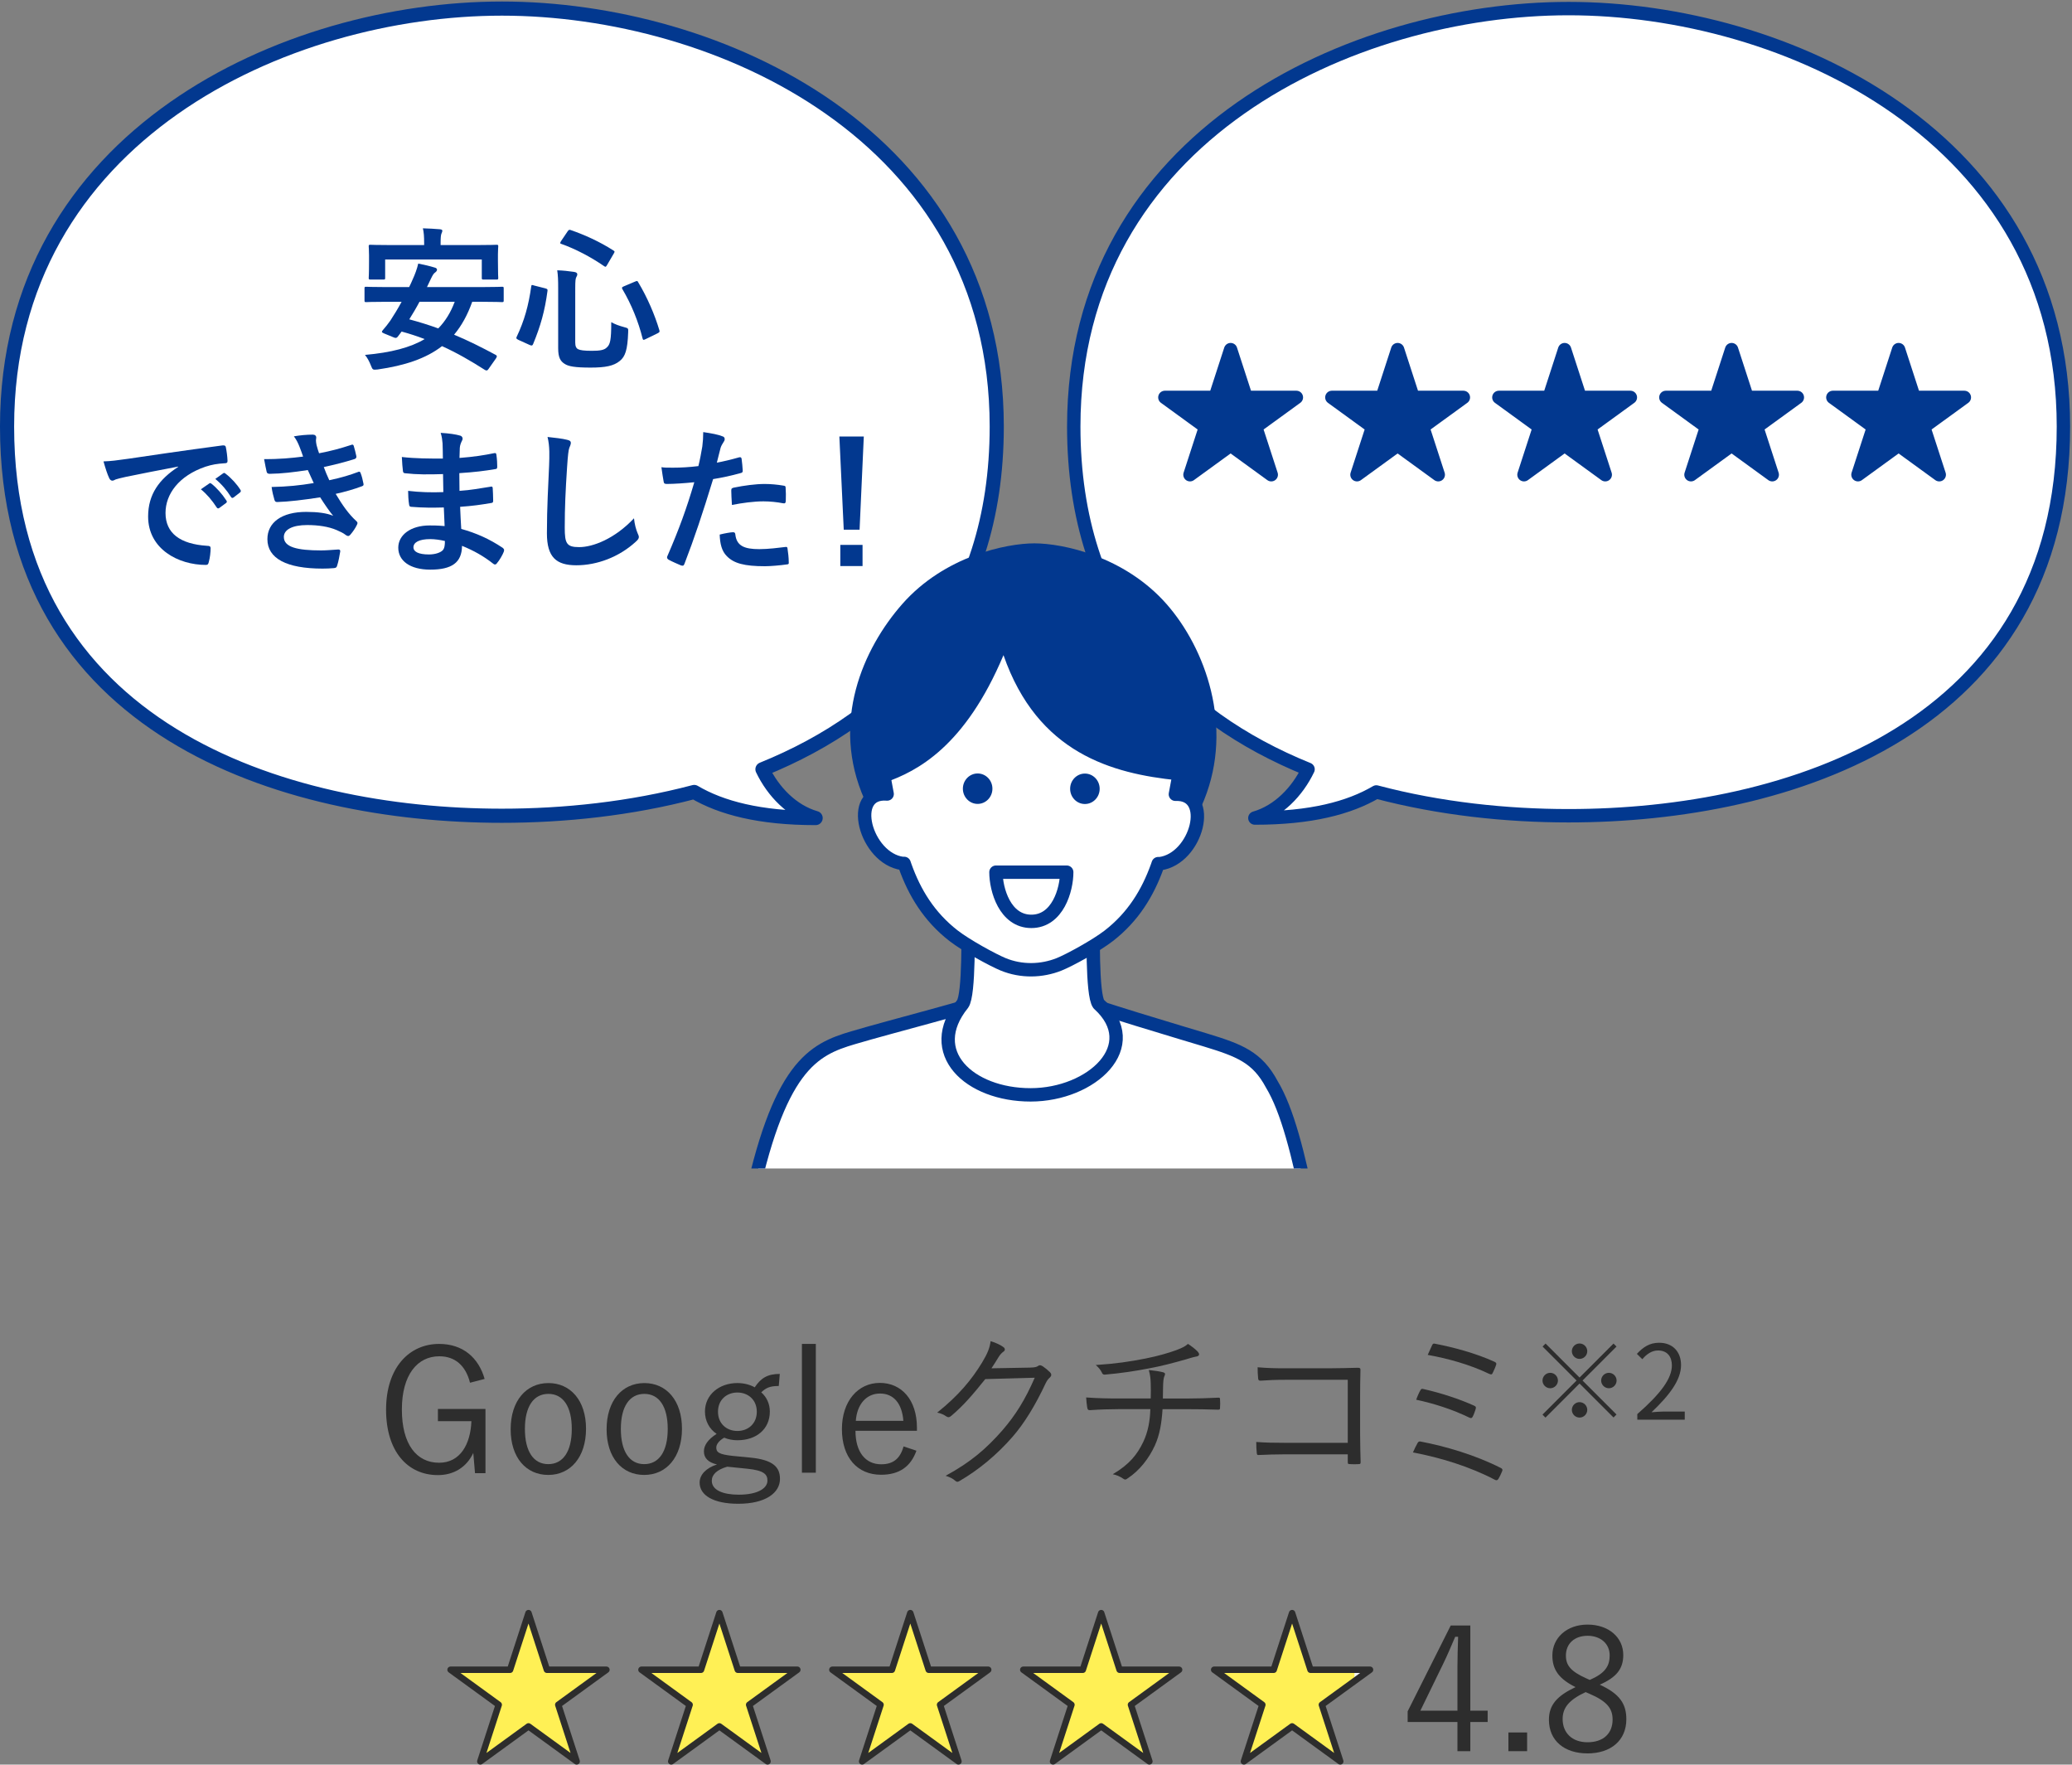 <?xml version="1.0" encoding="utf-8"?>
<!-- Generator: Adobe Illustrator 16.0.0, SVG Export Plug-In . SVG Version: 6.00 Build 0)  -->
<!DOCTYPE svg PUBLIC "-//W3C//DTD SVG 1.1//EN" "http://www.w3.org/Graphics/SVG/1.1/DTD/svg11.dtd">
<svg version="1.1" id="pict" xmlns="http://www.w3.org/2000/svg" xmlns:xlink="http://www.w3.org/1999/xlink" x="0px" y="0px"
	 width="241.439px" height="205.564px" viewBox="0 0 241.439 205.564" enable-background="new 0 0 241.439 205.564"
	 xml:space="preserve">
<rect x="0" y="0" width="241.439" height="205.564" fill="#808080" stroke="none"/>
<g>
	<g>
		<g>
			<path fill="#FFFFFF" d="M182.779,1c-25.1,0-57.66,14.721-57.66,48.688c0,21.623,12.077,33.761,27.301,39.927
				c-1.251,2.612-3.46,4.896-6.198,5.681c6.516,0.004,11.002-1.183,14.152-3.039c7.413,1.96,15.175,2.771,22.405,2.771
				c25.521,0,57.66-10.062,57.66-45.341C240.439,15.72,207.878,1,182.779,1z"/>
		</g>
		<g>
			
				<path fill="none" stroke="#02388F" stroke-width="1.56" stroke-linecap="round" stroke-linejoin="round" stroke-miterlimit="10" d="
				M182.779,1c-25.1,0-57.66,14.721-57.66,48.688c0,21.623,12.077,33.761,27.301,39.927c-1.251,2.612-3.46,4.896-6.198,5.681
				c6.516,0.004,11.002-1.183,14.152-3.039c7.413,1.96,15.175,2.771,22.405,2.771c25.521,0,57.66-10.062,57.66-45.341
				C240.439,15.72,207.878,1,182.779,1z"/>
		</g>
	</g>
	<g>
		<g>
			<path fill="#FFFFFF" d="M116.145,49.688C116.145,15.72,83.583,1,58.484,1C33.385,1,0.823,15.72,0.823,49.688
				c0,35.279,32.141,45.341,57.661,45.341c7.231,0,14.993-0.812,22.406-2.771c3.15,1.855,7.637,3.042,14.152,3.039
				c-2.738-0.786-4.948-3.068-6.198-5.682C104.066,83.449,116.145,71.31,116.145,49.688z"/>
		</g>
		<g>
			
				<path fill="none" stroke="#02388F" stroke-width="1.647" stroke-linecap="round" stroke-linejoin="round" stroke-miterlimit="10" d="
				M116.145,49.688C116.145,15.72,83.583,1,58.484,1C33.385,1,0.823,15.72,0.823,49.688c0,35.279,32.141,45.341,57.661,45.341
				c7.231,0,14.993-0.812,22.406-2.771c3.15,1.855,7.637,3.042,14.152,3.039c-2.738-0.786-4.948-3.068-6.198-5.682
				C104.066,83.449,116.145,71.31,116.145,49.688z"/>
		</g>
	</g>
	<g>
		<g>
			<defs>
				<rect id="SVGID_1_" x="85.682" y="60.455" width="68.322" height="75.666"/>
			</defs>
			<clipPath id="SVGID_2_">
				<use xlink:href="#SVGID_1_"  overflow="visible"/>
			</clipPath>
			<g clip-path="url(#SVGID_2_)">
				<g>
					<g>
						<path fill="#02388F" d="M120.533,109.043c-5.521,0-14.556-4.153-19.791-15.894c-4.021-9.015-0.14-17.628,4.388-22.777
							c4.923-5.599,12.146-7.076,15.403-7.076c3.257,0,10.479,1.479,15.402,7.076c4.526,5.148,7.819,14.224,4.388,22.777
							C135.58,104.972,126.055,109.043,120.533,109.043z"/>
						<g>
							<g>
								<g>
									
										<path fill="#FFFFFF" stroke="#02388F" stroke-width="1.56" stroke-linecap="round" stroke-linejoin="round" stroke-miterlimit="10" d="
										M141.959,182.179c3.704-0.511,7.223-1.314,9.682-2.533c4.212-2.087,4.088-5.904,4.126-10.484
										c0.024-2.938-1.678-20.989-3.077-27.871c-1.4-6.892-2.688-11.989-4.498-14.982c-1.692-3.159-3.76-3.946-7.698-5.149
										c-1.574-0.48-14.359-4.261-15.726-5.004h-8.874c-2.288,0.95-11.845,3.357-16.482,4.732
										c-4.639,1.375-8.743,3.229-12.201,20.231c-1.4,6.883-3.288,25.272-3.291,28.209c-0.004,5.449,0.147,8.397,4.416,10.367
										c2.81,1.296,6.946,2.027,11.172,2.404L141.959,182.179z"/>
									
										<path fill="#F5F6F9" stroke="#02388F" stroke-width="1.56" stroke-linecap="round" stroke-linejoin="round" stroke-miterlimit="10" d="
										M96.926,181.765c0.02-3.081,0.055-17.899,0.255-21.729c0.159-3.044-0.005-12.227,0.245-21.229"/>
									
										<path fill="#F5F6F9" stroke="#02388F" stroke-width="1.56" stroke-linecap="round" stroke-linejoin="round" stroke-miterlimit="10" d="
										M142.742,182.067c-0.021-3.08-0.056-18.201-0.257-22.031c-0.159-3.044-0.246-14.063-0.246-21.229"/>
									
										<path fill="#FFFFFF" stroke="#02388F" stroke-width="1.56" stroke-linecap="round" stroke-linejoin="round" stroke-miterlimit="10" d="
										M128.025,116.96c-0.797-1.084-0.631-8.674-0.631-10.714c0-2.361-14.576-2.385-14.598,0c0,2.041,0.166,9.63-0.63,10.714
										c-4.54,5.632,0.777,10.583,7.923,10.583C127.233,127.543,133.384,121.814,128.025,116.96z"/>
								</g>
								
									<path fill="#FFFFFF" stroke="#02388F" stroke-width="1.56" stroke-linecap="round" stroke-linejoin="round" stroke-miterlimit="10" d="
									M136.961,92.526c1.08-5.928,1.908-8.161-0.738-14.362c-2.656-6.223-8.893-9.96-16.027-9.967
									c-7.133-0.007-13.378,3.719-16.046,9.937c-2.659,6.196-1.846,8.432-0.776,14.36c-4.653-0.375-2.53,7.517,1.788,8.09
									c0.067,0.001,0.129-0.003,0.194-0.004c0.037,0.109,0.073,0.217,0.107,0.313c1.104,3.092,2.794,5.893,5.647,8.111
									c1.5,1.165,4.609,2.851,5.771,3.329c2.134,0.881,4.507,0.815,6.531,0.006c1.167-0.466,4.273-2.155,5.775-3.317
									c2.859-2.213,4.554-5.011,5.664-8.101c0.035-0.098,0.072-0.205,0.109-0.313c0.063,0,0.125,0.005,0.192,0.005
									C139.475,100.046,141.49,92.337,136.961,92.526z"/>
								<g>
									<ellipse fill="#02388F" cx="113.92" cy="91.876" rx="1.721" ry="1.773"/>
									<ellipse fill="#02388F" cx="126.418" cy="91.888" rx="1.721" ry="1.773"/>
								</g>
								<path fill="#02388F" d="M134.886,71.877c-4.726-5.633-10.898-6.424-14.688-6.428c-3.266-0.003-9.574,1.619-14.176,5.643
									c-5.246,4.588-5.209,15.472-4.836,17.266c0.537,2.591,0.906,3.154,1.939,2.797c3.771-1.311,9.326-4.196,13.807-14.835
									c3.971,11.427,12.646,13.797,20.273,14.576C140.715,90.903,141.964,80.315,134.886,71.877z"/>
							</g>
						</g>
					</g>
				</g>
				
					<path fill="#FFFFFF" stroke="#02388F" stroke-width="1.56" stroke-linecap="round" stroke-linejoin="round" stroke-miterlimit="10" d="
					M116.054,101.602c0,2.028,1.045,5.73,4.122,5.73c3.078,0,4.123-3.702,4.123-5.73H116.054z"/>
			</g>
		</g>
	</g>
	<g>
		
			<polygon fill="#02388F" stroke="#02388F" stroke-width="1.56" stroke-linecap="round" stroke-linejoin="round" stroke-miterlimit="10" points="
			143.397,40.729 145.206,46.295 151.059,46.295 146.323,49.735 148.132,55.3 143.397,51.861 138.663,55.3 140.472,49.735 
			135.737,46.295 141.59,46.295 		"/>
		
			<polygon fill="#02388F" stroke="#02388F" stroke-width="1.56" stroke-linecap="round" stroke-linejoin="round" stroke-miterlimit="10" points="
			162.857,40.729 164.665,46.295 170.518,46.295 165.783,49.735 167.592,55.3 162.857,51.861 158.123,55.3 159.931,49.735 
			155.196,46.295 161.049,46.295 		"/>
		
			<polygon fill="#02388F" stroke="#02388F" stroke-width="1.56" stroke-linecap="round" stroke-linejoin="round" stroke-miterlimit="10" points="
			182.316,40.729 184.125,46.295 189.977,46.295 185.242,49.735 187.051,55.3 182.316,51.861 177.582,55.3 179.391,49.735 
			174.656,46.295 180.508,46.295 		"/>
		
			<polygon fill="#02388F" stroke="#02388F" stroke-width="1.56" stroke-linecap="round" stroke-linejoin="round" stroke-miterlimit="10" points="
			201.775,40.729 203.584,46.295 209.436,46.295 204.701,49.735 206.51,55.3 201.775,51.861 197.041,55.3 198.85,49.735 
			194.115,46.295 199.967,46.295 		"/>
		
			<polygon fill="#02388F" stroke="#02388F" stroke-width="1.56" stroke-linecap="round" stroke-linejoin="round" stroke-miterlimit="10" points="
			221.234,40.729 223.043,46.295 228.895,46.295 224.16,49.735 225.969,55.3 221.234,51.861 216.5,55.3 218.309,49.735 
			213.573,46.295 219.426,46.295 		"/>
	</g>
	<g>
		<g>
			<path fill="#02388F" d="M56.91,43.004c-0.109,0.165-0.22,0.201-0.402,0.091c-1.66-1.059-3.266-1.988-5-2.773
				c-1.861,1.442-4.325,2.264-7.5,2.72c-0.566,0.055-0.584,0.055-0.785-0.456c-0.183-0.475-0.42-0.913-0.693-1.241
				c3.048-0.272,5.292-0.857,6.953-1.844c-0.856-0.328-1.733-0.62-2.684-0.876l-0.455,0.604c-0.129,0.146-0.219,0.183-0.475,0.072
				l-1.113-0.457c-0.312-0.127-0.293-0.2-0.164-0.364c0.31-0.348,0.62-0.749,0.894-1.133c0.42-0.639,0.876-1.387,1.313-2.189h-1.842
				c-1.625,0-2.172,0.037-2.281,0.037c-0.184,0-0.201-0.02-0.201-0.201v-1.387c0-0.184,0.019-0.201,0.201-0.201
				c0.109,0,0.656,0.037,2.281,0.037h2.719c0.146-0.292,0.291-0.604,0.42-0.913c0.236-0.511,0.51-1.222,0.639-1.825
				c0.656,0.128,1.368,0.292,1.952,0.475c0.146,0.036,0.237,0.129,0.237,0.237c0,0.109-0.072,0.219-0.219,0.328
				c-0.146,0.091-0.273,0.273-0.476,0.694l-0.475,1.003h6.461c1.623,0,2.152-0.037,2.281-0.037c0.182,0,0.199,0.018,0.199,0.201
				v1.387c0,0.182-0.019,0.201-0.199,0.201c-0.129,0-0.658-0.037-2.281-0.037h-1.188c-0.547,1.533-1.239,2.792-2.115,3.833
				c1.624,0.676,3.229,1.479,4.854,2.354c0.092,0.056,0.127,0.092,0.127,0.164c0,0.073-0.035,0.146-0.108,0.255L56.91,43.004z
				 M55.413,28.55c1.716,0,2.336-0.035,2.445-0.035c0.183,0,0.2,0.018,0.2,0.182c0,0.11-0.036,0.438-0.036,0.93v0.749
				c0,1.606,0.036,1.879,0.036,1.989c0,0.182-0.019,0.201-0.2,0.201h-1.516c-0.182,0-0.201-0.02-0.201-0.201v-2.135h-11.26v2.135
				c0,0.182-0.019,0.201-0.2,0.201h-1.515c-0.184,0-0.201-0.02-0.201-0.201c0-0.128,0.037-0.383,0.037-1.989v-0.602
				c0-0.64-0.037-0.967-0.037-1.077c0-0.165,0.019-0.182,0.201-0.182c0.127,0,0.729,0.035,2.444,0.035h3.814v-0.219
				c0-0.785-0.037-1.277-0.146-1.733c0.677,0.019,1.352,0.055,1.972,0.108c0.201,0.02,0.293,0.073,0.293,0.165
				c0,0.127-0.056,0.219-0.109,0.365c-0.054,0.146-0.092,0.383-0.092,1.095v0.219H55.413z M48.88,35.156
				c-0.364,0.694-0.768,1.369-1.188,2.044c1.15,0.311,2.281,0.657,3.377,1.058c0.82-0.839,1.441-1.843,1.916-3.102H48.88z"/>
			<path fill="#02388F" d="M63.525,33.587c0.256,0.072,0.292,0.109,0.273,0.292c-0.311,2.336-0.803,4.087-1.678,6.204
				c-0.074,0.165-0.13,0.219-0.385,0.11l-1.333-0.603c-0.255-0.128-0.272-0.2-0.199-0.347c0.894-1.879,1.388-3.65,1.696-5.858
				c0.036-0.219,0.056-0.219,0.329-0.128L63.525,33.587z M67.029,39.901c0,0.419,0.109,0.675,0.349,0.785
				c0.219,0.108,0.656,0.182,1.587,0.182c0.949,0,1.441-0.091,1.732-0.383c0.402-0.348,0.529-0.839,0.529-2.957
				c0.438,0.255,0.967,0.438,1.517,0.584c0.475,0.128,0.475,0.128,0.454,0.603c-0.071,2.063-0.346,2.829-0.983,3.339
				c-0.693,0.566-1.644,0.768-3.396,0.768c-1.844,0-2.592-0.146-3.028-0.438c-0.493-0.311-0.748-0.748-0.748-1.807v-7.008
				c0-0.949-0.021-1.479-0.11-2.08c0.657,0.018,1.333,0.091,1.935,0.182c0.293,0.037,0.401,0.146,0.401,0.274
				s-0.036,0.201-0.108,0.329c-0.092,0.165-0.129,0.4-0.129,1.295L67.029,39.901L67.029,39.901z M66.135,26.962
				c0.146-0.2,0.184-0.219,0.365-0.164c1.625,0.565,3.34,1.332,4.965,2.372c0.182,0.11,0.182,0.146,0.055,0.365l-0.768,1.313
				c-0.146,0.256-0.183,0.273-0.347,0.164c-1.552-1.076-3.377-2.025-4.981-2.592c-0.109-0.037-0.146-0.055-0.146-0.108
				c0-0.055,0.037-0.109,0.093-0.22L66.135,26.962z M74.001,32.802c0.236-0.091,0.272-0.108,0.363,0.073
				c1.077,1.788,1.937,3.814,2.466,5.584c0.055,0.201,0.034,0.237-0.201,0.365L75.242,39.5c-0.257,0.128-0.312,0.128-0.365-0.073
				c-0.492-1.971-1.296-3.96-2.354-5.749c-0.091-0.163-0.055-0.236,0.184-0.328L74.001,32.802z"/>
			<path fill="#02388F" d="M20.766,54.353c-2.227,0.42-4.18,0.803-6.132,1.205c-0.693,0.164-0.876,0.199-1.149,0.291
				c-0.128,0.055-0.256,0.146-0.401,0.146c-0.127,0-0.273-0.11-0.347-0.272c-0.237-0.493-0.438-1.133-0.676-1.973
				c0.933-0.036,1.479-0.108,2.902-0.31c2.244-0.329,6.26-0.932,10.967-1.553c0.274-0.035,0.365,0.073,0.384,0.201
				c0.091,0.419,0.184,1.096,0.2,1.606c0,0.219-0.109,0.273-0.346,0.273c-0.857,0.055-1.441,0.146-2.228,0.401
				c-3.103,1.059-4.653,3.193-4.653,5.384c0,2.354,1.68,3.631,4.854,3.832c0.291,0,0.4,0.073,0.4,0.273
				c0,0.475-0.072,1.113-0.2,1.569c-0.055,0.274-0.128,0.384-0.347,0.384c-3.212,0-6.734-1.844-6.734-5.641
				c0-2.591,1.296-4.343,3.504-5.783L20.766,54.353L20.766,54.353z M24.379,56.324c0.092-0.073,0.164-0.055,0.272,0.036
				c0.566,0.438,1.224,1.168,1.734,1.953c0.072,0.108,0.072,0.201-0.055,0.292l-0.768,0.565c-0.128,0.091-0.22,0.072-0.31-0.055
				c-0.549-0.84-1.133-1.533-1.844-2.117L24.379,56.324z M26.004,55.137c0.108-0.072,0.164-0.055,0.272,0.036
				c0.677,0.512,1.332,1.241,1.733,1.88c0.073,0.109,0.091,0.22-0.055,0.328l-0.729,0.566c-0.146,0.11-0.238,0.055-0.311-0.055
				c-0.492-0.784-1.076-1.479-1.825-2.1L26.004,55.137z"/>
			<path fill="#02388F" d="M34.883,51.999c-0.164-0.4-0.329-0.766-0.639-1.168c0.729-0.127,1.478-0.2,2.207-0.2
				c0.256,0,0.401,0.146,0.401,0.328c0,0.11-0.037,0.237-0.037,0.348c0,0.164,0.037,0.347,0.073,0.548
				c0.128,0.475,0.183,0.639,0.292,0.948c1.424-0.272,2.428-0.547,3.723-0.967c0.164-0.071,0.257-0.055,0.312,0.091
				c0.108,0.348,0.237,0.858,0.311,1.224c0.036,0.182-0.092,0.292-0.219,0.328c-1.223,0.383-2.336,0.656-3.578,0.931
				c0.165,0.457,0.402,1.022,0.64,1.533c1.479-0.312,2.445-0.621,3.321-0.949c0.183-0.092,0.273-0.055,0.328,0.11
				c0.164,0.419,0.237,0.766,0.328,1.205c0.037,0.164,0.037,0.255-0.146,0.327c-0.913,0.348-2.063,0.676-3.084,0.895
				c0.783,1.313,1.496,2.336,2.391,3.157c0.183,0.165,0.183,0.237,0.091,0.438c-0.2,0.42-0.455,0.785-0.748,1.132
				c-0.109,0.127-0.182,0.183-0.291,0.183c-0.074,0-0.146-0.037-0.256-0.109c-0.293-0.237-0.657-0.402-1.077-0.584
				c-0.931-0.402-2.136-0.584-3.431-0.584c-1.716,0-2.719,0.529-2.719,1.387c0,1.187,1.551,1.569,4.343,1.569
				c0.675,0,1.351-0.073,2.007-0.109c0.184,0,0.238,0.092,0.22,0.237c-0.073,0.457-0.2,1.168-0.365,1.661
				c-0.055,0.183-0.128,0.255-0.384,0.274c-0.419,0.036-0.856,0.055-1.313,0.055c-4.197,0-6.424-1.187-6.424-3.431
				c0-1.953,1.679-3.176,4.525-3.176c1.332,0,2.408,0.146,3.14,0.456c-0.421-0.493-1.021-1.369-1.516-2.152
				c-1.88,0.292-3.669,0.511-5.001,0.547c-0.2,0-0.272-0.073-0.328-0.255c-0.108-0.365-0.272-0.986-0.328-1.497
				c1.824-0.036,3.285-0.183,4.908-0.456c-0.182-0.384-0.455-1.003-0.692-1.516c-1.679,0.255-3.029,0.42-4.435,0.438
				c-0.219,0-0.329-0.072-0.365-0.255c-0.055-0.201-0.183-0.876-0.293-1.46c1.789,0.019,3.249-0.128,4.545-0.292
				C35.174,52.765,35.064,52.455,34.883,51.999z"/>
			<path fill="#02388F" d="M51.716,59.116c-1.259,0.036-2.5,0.036-3.759-0.073c-0.201,0-0.274-0.073-0.293-0.311
				c-0.072-0.401-0.109-1.132-0.109-1.551c1.352,0.163,2.738,0.199,4.106,0.146c-0.02-0.693-0.02-1.405-0.036-2.099
				c-1.752,0.055-3.066,0.055-4.361-0.092c-0.201,0-0.293-0.072-0.311-0.256c-0.056-0.456-0.093-0.894-0.128-1.643
				c1.587,0.183,3.175,0.183,4.78,0.183c0-0.675-0.019-1.148-0.036-1.77c-0.036-0.419-0.072-0.749-0.219-1.224
				c0.967,0.056,1.752,0.165,2.299,0.329c0.22,0.073,0.328,0.329,0.201,0.547c-0.129,0.257-0.256,0.566-0.272,0.877
				c-0.021,0.364-0.021,0.62-0.037,1.168c1.696-0.128,2.92-0.328,3.996-0.548c0.219-0.055,0.293,0,0.311,0.22
				c0.073,0.511,0.092,1.003,0.092,1.332c0,0.236-0.055,0.272-0.201,0.292c-1.296,0.219-2.464,0.364-4.216,0.475
				c0,0.729,0.02,1.405,0.02,2.063c1.387-0.093,2.263-0.274,3.576-0.476c0.22-0.055,0.273-0.019,0.293,0.146
				c0.018,0.347,0.055,0.948,0.055,1.496c0,0.183-0.073,0.237-0.273,0.256c-1.205,0.201-2.045,0.328-3.578,0.438
				c0.037,0.839,0.074,1.733,0.13,2.573c1.752,0.493,3.248,1.15,4.836,2.208c0.182,0.164,0.182,0.219,0.127,0.438
				c-0.127,0.348-0.512,1.022-0.804,1.351c-0.071,0.11-0.146,0.146-0.235,0.146c-0.057,0-0.129-0.019-0.201-0.091
				c-1.113-0.876-2.245-1.515-3.632-2.081c-0.02,1.972-1.204,2.774-3.704,2.774c-2.373,0-3.725-1.041-3.725-2.557
				c0-1.478,1.442-2.591,3.649-2.591c0.457,0,0.896,0,1.752,0.072C51.771,60.485,51.734,59.736,51.716,59.116z M50.146,62.802
				c-1.332,0-1.971,0.384-1.971,0.968c0,0.474,0.547,0.82,1.807,0.82c0.73,0,1.404-0.219,1.66-0.548
				c0.146-0.201,0.201-0.511,0.201-1.021C51.314,62.894,50.658,62.802,50.146,62.802z"/>
			<path fill="#02388F" d="M66.08,51.233c0.311,0.072,0.438,0.164,0.438,0.346c0,0.201-0.108,0.419-0.182,0.603
				c-0.092,0.256-0.164,0.82-0.256,2.227c-0.184,2.811-0.273,4.672-0.273,7.063c0,1.844,0.219,2.264,1.679,2.264
				c1.624,0,4.161-0.986,6.389-3.358c0.071,0.693,0.235,1.296,0.42,1.733c0.091,0.201,0.146,0.329,0.146,0.438
				c0,0.164-0.072,0.311-0.364,0.565c-1.972,1.807-4.545,2.737-6.917,2.737c-2.337,0-3.431-0.932-3.431-3.724
				c0-3.065,0.164-5.693,0.255-7.884c0.036-1.077,0.092-2.245-0.183-3.34C64.639,50.996,65.514,51.086,66.08,51.233z"/>
			<path fill="#02388F" d="M86.124,53.276c0.199-0.054,0.273,0.037,0.292,0.182c0.055,0.402,0.108,0.933,0.127,1.314
				c0.02,0.236-0.035,0.292-0.273,0.347c-1.131,0.312-2.063,0.511-3.175,0.693c-1.241,4.051-2.172,6.844-3.34,9.873
				c-0.091,0.255-0.2,0.236-0.401,0.182c-0.183-0.073-1.076-0.456-1.46-0.675c-0.146-0.091-0.2-0.237-0.146-0.365
				c1.387-3.194,2.262-5.604,3.155-8.65c-1.059,0.109-2.336,0.2-3.192,0.2c-0.273,0-0.348-0.054-0.383-0.292
				c-0.073-0.383-0.164-1.003-0.257-1.66c0.384,0.056,0.603,0.056,1.352,0.056c0.912,0,1.896-0.056,2.956-0.184
				c0.183-0.729,0.328-1.532,0.457-2.28c0.071-0.548,0.108-1.096,0.108-1.68c0.968,0.146,1.716,0.273,2.3,0.512
				c0.146,0.055,0.2,0.183,0.2,0.292c0,0.072,0,0.163-0.092,0.292c-0.146,0.256-0.291,0.438-0.383,0.729
				c-0.183,0.657-0.311,1.278-0.438,1.734C84.244,53.769,85.23,53.532,86.124,53.276z M85.412,62c0.183,0,0.256,0.073,0.272,0.256
				c0.146,1.332,1.041,1.715,2.793,1.715c1.021,0,2.336-0.164,3.065-0.255c0.146-0.019,0.2,0.019,0.22,0.164
				c0.072,0.476,0.146,1.096,0.146,1.588c0.019,0.22,0,0.273-0.292,0.292c-0.621,0.092-1.808,0.201-2.482,0.201
				c-2.391,0-3.631-0.329-4.453-1.187c-0.584-0.584-0.784-1.442-0.82-2.5C84.427,62.127,85.175,62,85.412,62z M85.211,57.164
				c0-0.255,0.055-0.31,0.329-0.365c1.148-0.236,2.5-0.42,3.559-0.42c0.712,0,1.497,0.073,2.136,0.184
				c0.255,0.037,0.311,0.055,0.311,0.272c0.036,0.457,0.036,0.967,0.019,1.46c0,0.311-0.092,0.383-0.348,0.328
				c-0.639-0.128-1.479-0.219-2.262-0.219c-1.097,0-2.482,0.183-3.668,0.42C85.248,58.185,85.211,57.528,85.211,57.164z"/>
			<path fill="#02388F" d="M100.162,61.708h-1.845L97.807,50.85h2.847L100.162,61.708z M100.508,63.478v2.463h-2.591v-2.463H100.508
				z"/>
		</g>
	</g>
</g>
<g>
	<g>
		<g>
			<path fill="#2D2D2D" d="M54.768,161.078c-0.5-1.979-1.721-3.081-3.582-3.081c-2.539,0-4.358,2.142-4.358,6.201
				c0,4.04,1.698,6.201,4.34,6.201c2.461,0,3.66-2.161,3.762-4.841h-3.902v-1.422h5.541v7.482h-1.219l-0.201-2.361
				c-0.778,1.661-2.26,2.581-4.121,2.581c-3.539,0-6.041-2.761-6.041-7.622c0-4.859,2.66-7.66,6.183-7.66
				c2.78,0,4.602,1.619,5.301,4.08L54.768,161.078z"/>
			<path fill="#2D2D2D" d="M68.287,166.438c0,3.301-1.802,5.381-4.402,5.381c-2.6,0-4.381-2.04-4.381-5.32
				c0-3.301,1.801-5.382,4.401-5.382C66.467,161.117,68.287,163.136,68.287,166.438z M61.164,166.458
				c0,2.643,1.021,4.103,2.721,4.103c1.701,0,2.742-1.44,2.742-4.103c0-2.62-1.021-4.081-2.722-4.081
				C62.186,162.376,61.164,163.837,61.164,166.458z"/>
			<path fill="#2D2D2D" d="M79.467,166.438c0,3.301-1.801,5.381-4.402,5.381c-2.6,0-4.381-2.04-4.381-5.32
				c0-3.301,1.801-5.382,4.402-5.382C77.646,161.117,79.467,163.136,79.467,166.438z M72.344,166.458
				c0,2.643,1.021,4.103,2.721,4.103c1.701,0,2.742-1.44,2.742-4.103c0-2.62-1.021-4.081-2.721-4.081
				C73.365,162.376,72.344,163.837,72.344,166.458z"/>
			<path fill="#2D2D2D" d="M90.746,161.457c-1.041,0-1.5,0.221-2.041,0.74c0.641,0.561,1,1.36,1,2.24
				c0,2.041-1.562,3.342-3.781,3.342c-0.521,0-1.08-0.102-1.539-0.301c-0.6,0.341-0.92,0.779-0.92,1.141c0,0.54,0.26,0.8,1.899,0.98
				l2.062,0.199c2.699,0.261,3.461,1.141,3.461,2.48c0,1.62-1.662,2.899-4.861,2.899c-2.881,0-4.502-0.979-4.502-2.461
				c0-0.92,0.74-1.699,2.021-2.119c-1.041-0.24-1.521-0.761-1.521-1.521c0-0.72,0.48-1.4,1.48-2.04
				c-0.859-0.581-1.359-1.521-1.359-2.602c0-1.96,1.66-3.32,3.779-3.32c0.74,0,1.461,0.181,2.021,0.5
				c0.722-1.1,1.521-1.562,2.92-1.562L90.746,161.457z M84.744,170.859c-1.199,0.34-1.802,0.92-1.802,1.641
				c0,1.08,1.281,1.62,3.142,1.62c2.201,0,3.342-0.74,3.342-1.64c0-0.722-0.4-1.182-2.32-1.381L84.744,170.859z M83.664,164.458
				c0,1.4,1.02,2.24,2.26,2.24s2.262-0.84,2.262-2.24c0-1.399-1.021-2.24-2.262-2.24S83.664,163.057,83.664,164.458z"/>
			<path fill="#2D2D2D" d="M95.064,171.559h-1.621v-15.003h1.621V171.559z"/>
			<path fill="#2D2D2D" d="M99.684,166.677c0,2.501,1.18,3.901,3,3.901c1.381,0,2.201-0.641,2.603-2.081l1.5,0.5
				c-0.66,1.841-1.98,2.801-4.121,2.801c-2.761,0-4.562-2-4.562-5.32c0-3.262,1.881-5.381,4.42-5.381
				c2.502,0,4.322,1.939,4.322,5.221v0.359H99.684z M105.264,165.518c-0.158-2.062-1.16-3.182-2.719-3.182
				c-1.582,0-2.683,1.24-2.822,3.182H105.264z"/>
			<path fill="#2D2D2D" d="M120.006,159.316c0.6-0.021,0.781-0.061,1-0.219c0.141-0.102,0.301-0.062,0.521,0.079
				c0.238,0.159,0.56,0.421,0.8,0.659c0.239,0.24,0.2,0.44,0.041,0.602c-0.201,0.18-0.361,0.359-0.521,0.699
				c-1.219,2.602-2.5,4.682-3.859,6.241c-1.801,2.062-3.94,3.86-6.241,5.183c-0.16,0.1-0.302,0.06-0.439-0.062
				c-0.281-0.26-0.66-0.438-1.121-0.58c2.941-1.601,4.721-3.141,6.621-5.301c1.502-1.74,2.621-3.502,3.762-6.121l-5.762,0.159
				c-1.479,1.841-2.541,3.081-3.961,4.281c-0.219,0.199-0.4,0.199-0.619,0.04c-0.221-0.16-0.602-0.341-1.021-0.42
				c2.521-2.021,4.002-3.821,5.223-5.822c0.639-1.061,0.898-1.699,1-2.5c0.6,0.18,1.199,0.461,1.5,0.7
				c0.199,0.14,0.219,0.38,0,0.521c-0.221,0.14-0.441,0.42-0.6,0.68c-0.302,0.48-0.521,0.86-0.802,1.262L120.006,159.316z"/>
			<path fill="#2D2D2D" d="M134.086,162.917c0.02-0.52,0.02-1.28,0-1.78c-0.021-0.5-0.041-0.899-0.222-1.539
				c0.603,0.06,1.281,0.158,1.66,0.26c0.24,0.06,0.281,0.199,0.183,0.398c-0.08,0.161-0.121,0.36-0.142,0.562
				c-0.02,0.261-0.041,0.521-0.041,0.8c0,0.521-0.02,0.841-0.02,1.301h2.66c1.239,0,2.662-0.041,3.78-0.101
				c0.201-0.021,0.222,0.04,0.222,0.24c0.02,0.279,0.02,0.641,0,0.88c0,0.239-0.021,0.279-0.24,0.279
				c-1.26-0.04-2.48-0.06-3.801-0.06h-2.66c-0.103,1.641-0.34,3.021-0.9,4.241c-0.66,1.439-1.721,2.88-3.221,3.859
				c-0.141,0.101-0.24,0.16-0.461,0c-0.34-0.239-0.779-0.439-1.221-0.52c1.94-1.141,2.86-2.301,3.563-3.781
				c0.539-1.141,0.779-2.399,0.818-3.801h-3.699c-1.061,0-2.24,0.04-3.342,0.119c-0.219,0-0.279-0.079-0.32-0.34
				c-0.039-0.279-0.1-0.739-0.119-1.141c1.4,0.102,2.642,0.12,3.84,0.12h3.683V162.917z M139.486,157.376
				c0.142,0.141,0.24,0.279,0.24,0.4c0,0.14-0.139,0.239-0.459,0.279c-0.32,0.061-0.801,0.221-1.141,0.319
				c-1.42,0.4-2.763,0.76-4.183,1.021c-1.6,0.318-3.358,0.579-5.2,0.739c-0.199,0.021-0.3-0.101-0.359-0.261
				c-0.121-0.24-0.32-0.54-0.701-0.859c2.422-0.159,3.982-0.399,5.822-0.761c1.399-0.279,2.66-0.64,3.58-0.979
				c0.762-0.301,1-0.421,1.342-0.721C138.867,156.836,139.268,157.156,139.486,157.376z"/>
			<path fill="#2D2D2D" d="M157.047,160.737h-7.262c-1.183,0-2.062,0.04-2.9,0.101c-0.201,0-0.262-0.061-0.281-0.261
				c-0.039-0.34-0.061-0.92-0.061-1.3c1.182,0.1,2.041,0.12,3.221,0.12h5.082c1.1,0,2.26-0.04,3.361-0.062
				c0.26,0,0.34,0.062,0.319,0.3c-0.021,0.94-0.041,1.941-0.041,2.961v4.342c0,1.199,0.041,2.561,0.062,3.381
				c0,0.2-0.041,0.24-0.24,0.24c-0.301,0.021-0.701,0.021-0.979,0c-0.24,0-0.279-0.021-0.279-0.261v-0.881h-7.262
				c-1.142,0-2.183,0.04-3.121,0.08c-0.16,0.021-0.201-0.04-0.222-0.24c-0.039-0.34-0.059-0.818-0.059-1.279
				c1.02,0.08,2.119,0.101,3.4,0.101h7.262V160.737z"/>
			<path fill="#2D2D2D" d="M165.184,168.099c0.08-0.142,0.18-0.222,0.4-0.161c2.819,0.541,6.301,1.541,9.321,3.081
				c0.16,0.08,0.22,0.199,0.119,0.399c-0.119,0.3-0.278,0.62-0.42,0.86c-0.119,0.18-0.24,0.2-0.42,0.1
				c-2.899-1.521-6.342-2.58-9.541-3.181C164.805,168.818,165.023,168.378,165.184,168.099z M165.523,161.937
				c0.08-0.141,0.142-0.181,0.361-0.12c1.959,0.439,4.141,1.141,5.9,1.939c0.221,0.101,0.221,0.2,0.159,0.42
				c-0.08,0.261-0.221,0.642-0.34,0.86c-0.1,0.181-0.18,0.2-0.399,0.101c-1.98-0.961-4.121-1.641-6.183-2.08
				C165.184,162.597,165.385,162.158,165.523,161.937z M166.863,156.736c0.103-0.24,0.183-0.24,0.361-0.2
				c2.08,0.4,4.74,1.101,6.922,2.101c0.199,0.101,0.26,0.181,0.181,0.381c-0.08,0.261-0.281,0.699-0.4,0.939
				c-0.08,0.181-0.18,0.181-0.42,0.08c-2.24-1.08-4.861-1.801-7.144-2.2C166.504,157.516,166.764,156.936,166.863,156.736z"/>
		</g>
	</g>
	<g>
		<g>
			<path fill="#2D2D2D" d="M184.057,160.474l3.958-3.958l0.348,0.349l-3.958,3.957l3.958,3.957l-0.348,0.349l-3.958-3.958
				l-3.97,3.971l-0.349-0.349l3.971-3.97l-3.958-3.957l0.349-0.349L184.057,160.474z M181.538,160.822
				c0,0.492-0.407,0.898-0.899,0.898s-0.899-0.406-0.899-0.898s0.407-0.899,0.899-0.899S181.538,160.33,181.538,160.822z
				 M184.057,158.302c-0.492,0-0.898-0.406-0.898-0.898s0.406-0.899,0.898-0.899s0.899,0.407,0.899,0.899
				S184.549,158.302,184.057,158.302z M184.057,163.34c0.492,0,0.899,0.407,0.899,0.899s-0.407,0.898-0.899,0.898
				s-0.898-0.406-0.898-0.898S183.564,163.34,184.057,163.34z M186.575,160.822c0-0.492,0.407-0.899,0.898-0.899
				c0.492,0,0.9,0.407,0.9,0.899s-0.408,0.898-0.9,0.898C186.983,161.72,186.575,161.314,186.575,160.822z"/>
			<path fill="#2D2D2D" d="M190.786,164.732c2.759-2.411,4.029-4.162,4.029-5.673c0-1.009-0.527-1.739-1.619-1.739
				c-0.721,0-1.344,0.442-1.823,1.02l-0.636-0.624c0.72-0.778,1.476-1.295,2.591-1.295c1.571,0,2.555,1.031,2.555,2.604
				c0,1.751-1.379,3.538-3.441,5.492c0.455-0.035,0.995-0.083,1.439-0.083h2.434v0.946h-5.527L190.786,164.732L190.786,164.732z"/>
		</g>
	</g>
	<g>
		<g>
			
				<polygon fill="#FFF055" stroke="#2D2D2D" stroke-width="0.75" stroke-linecap="round" stroke-linejoin="round" stroke-miterlimit="10" points="
				61.582,187.917 63.727,194.514 70.663,194.514 65.051,198.591 67.194,205.189 61.582,201.112 55.971,205.189 58.113,198.591 
				52.502,194.514 59.438,194.514 			"/>
			
				<polygon fill="#FFF055" stroke="#2D2D2D" stroke-width="0.75" stroke-linecap="round" stroke-linejoin="round" stroke-miterlimit="10" points="
				83.827,187.917 85.971,194.514 92.908,194.514 87.295,198.591 89.439,205.189 83.827,201.112 78.215,205.189 80.358,198.591 
				74.746,194.514 81.684,194.514 			"/>
			
				<polygon fill="#FFF055" stroke="#2D2D2D" stroke-width="0.75" stroke-linecap="round" stroke-linejoin="round" stroke-miterlimit="10" points="
				106.072,187.917 108.215,194.514 115.152,194.514 109.541,198.591 111.684,205.189 106.072,201.112 100.459,205.189 
				102.604,198.591 96.99,194.514 103.928,194.514 			"/>
			
				<polygon fill="#FFF055" stroke="#2D2D2D" stroke-width="0.75" stroke-linecap="round" stroke-linejoin="round" stroke-miterlimit="10" points="
				128.316,187.917 130.461,194.514 137.397,194.514 131.785,198.591 133.93,205.189 128.316,201.112 122.705,205.189 
				124.848,198.591 119.236,194.514 126.173,194.514 			"/>
			<polygon fill="#F5F6F9" points="150.562,187.917 152.705,194.514 159.643,194.514 154.03,198.591 156.174,205.189 
				150.562,201.112 144.948,205.189 147.094,198.591 141.48,194.514 148.418,194.514 			"/>
			<polygon fill="#FFF055" points="157.826,195.833 157.826,194.514 152.705,194.514 150.562,187.917 148.418,194.514 
				141.48,194.514 147.094,198.591 144.948,205.189 150.562,201.112 156.174,205.189 154.03,198.591 			"/>
			
				<polygon fill="none" stroke="#2D2D2D" stroke-width="0.75" stroke-linecap="round" stroke-linejoin="round" stroke-miterlimit="10" points="
				150.562,187.917 152.705,194.514 159.643,194.514 154.03,198.591 156.174,205.189 150.562,201.112 144.948,205.189 
				147.094,198.591 141.48,194.514 148.418,194.514 			"/>
		</g>
	</g>
</g>
<g>
	<path fill="#2D2D2D" d="M171.329,199.278h2.021v1.32h-2.021v3.4h-1.502v-3.4h-5.801v-1.24l5.021-10.002h2.281V199.278z
		 M169.827,194.196c0-1.158,0.041-2.221,0.08-3.521h-0.34c-0.479,1.102-0.899,2.121-1.399,3.143l-2.66,5.461h4.319V194.196z"/>
	<path fill="#2D2D2D" d="M177.947,203.999h-2.181v-2.18h2.181V203.999z"/>
	<path fill="#2D2D2D" d="M189.509,200.278c0,2.48-1.82,3.98-4.521,3.98c-2.681,0-4.5-1.461-4.5-3.92
		c0-1.721,0.939-2.781,3.101-3.803c-1.979-0.979-2.7-2.08-2.7-3.682c0-2.039,1.66-3.6,4.102-3.6c2.44,0,4.16,1.479,4.16,3.541
		c0,1.6-0.779,2.6-2.74,3.459C188.728,197.317,189.509,198.477,189.509,200.278z M184.767,197.118
		c-1.921,0.898-2.681,1.801-2.681,3.141c0,1.619,1.12,2.701,2.899,2.701c1.842,0,2.922-1.021,2.922-2.641
		c0-1.281-0.621-2.121-2.721-3.021L184.767,197.118z M185.247,195.698c1.801-0.781,2.32-1.621,2.32-2.861
		c0-1.359-1.061-2.281-2.58-2.281c-1.5,0-2.521,0.9-2.521,2.301c0,1.121,0.54,1.842,2.381,2.662L185.247,195.698z"/>
</g>
</svg>
